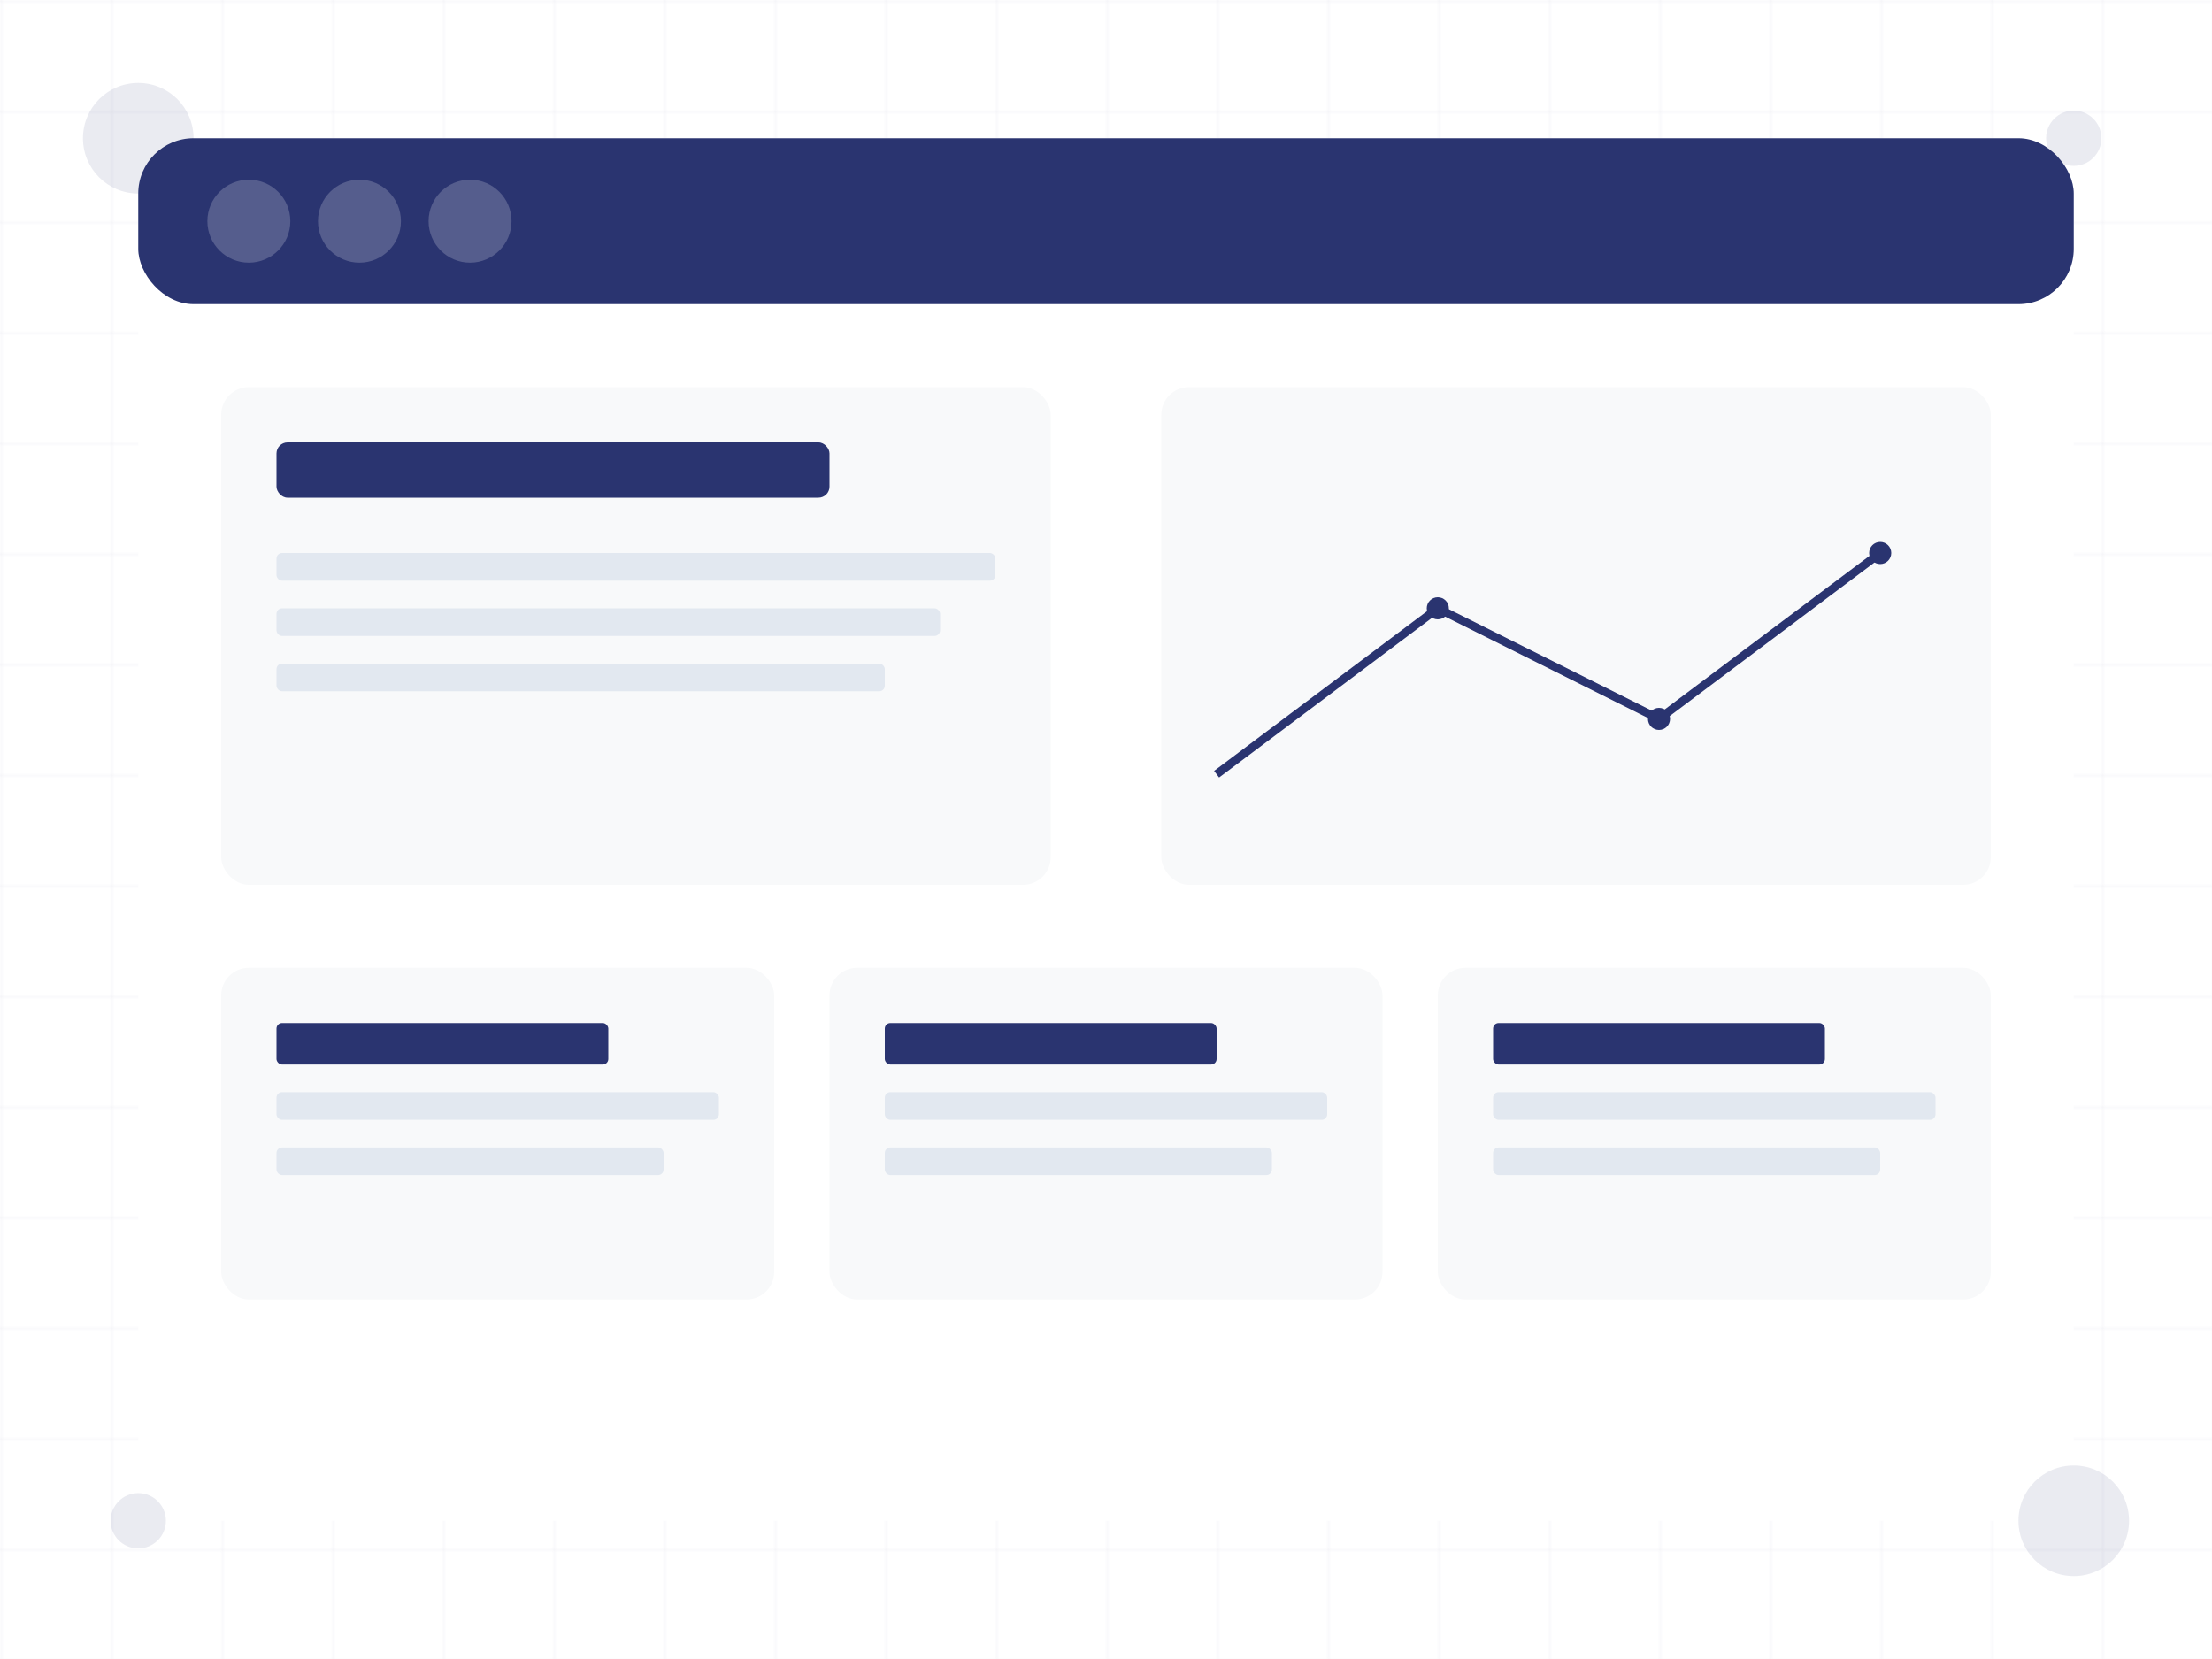 <?xml version="1.0" encoding="UTF-8"?>
<svg width="800" height="600" viewBox="0 0 800 600" fill="none" xmlns="http://www.w3.org/2000/svg">
    <!-- Background Pattern -->
    <defs>
        <pattern id="grid" x="0" y="0" width="40" height="40" patternUnits="userSpaceOnUse">
            <path d="M 40 0 L 0 0 0 40" fill="none" stroke="#2a3470" stroke-width="0.5" stroke-opacity="0.1"/>
        </pattern>
    </defs>
    <rect width="800" height="600" fill="url(#grid)"/>
    
    <!-- Main Dashboard -->
    <rect x="50" y="50" width="700" height="500" rx="20" fill="white" filter="drop-shadow(0 8px 16px rgba(42, 52, 112, 0.1))"/>
    
    <!-- Top Navigation -->
    <rect x="50" y="50" width="700" height="60" rx="20" fill="#2a3470"/>
    <circle cx="90" cy="80" r="15" fill="white" fill-opacity="0.2"/>
    <circle cx="130" cy="80" r="15" fill="white" fill-opacity="0.2"/>
    <circle cx="170" cy="80" r="15" fill="white" fill-opacity="0.2"/>
    
    <!-- Left Panel -->
    <rect x="80" y="140" width="300" height="180" rx="10" fill="#F8F9FA"/>
    <rect x="100" y="160" width="200" height="20" rx="4" fill="#2a3470"/>
    <rect x="100" y="200" width="260" height="10" rx="2" fill="#E2E8F0"/>
    <rect x="100" y="220" width="240" height="10" rx="2" fill="#E2E8F0"/>
    <rect x="100" y="240" width="220" height="10" rx="2" fill="#E2E8F0"/>
    
    <!-- Right Panel - Chart -->
    <rect x="420" y="140" width="300" height="180" rx="10" fill="#F8F9FA"/>
    <path d="M 440 280 L 520 220 L 600 260 L 680 200" stroke="#2a3470" stroke-width="3" fill="none"/>
    <circle cx="520" cy="220" r="4" fill="#2a3470"/>
    <circle cx="600" cy="260" r="4" fill="#2a3470"/>
    <circle cx="680" cy="200" r="4" fill="#2a3470"/>
    
    <!-- Bottom Cards -->
    <rect x="80" y="350" width="200" height="120" rx="10" fill="#F8F9FA"/>
    <rect x="300" y="350" width="200" height="120" rx="10" fill="#F8F9FA"/>
    <rect x="520" y="350" width="200" height="120" rx="10" fill="#F8F9FA"/>
    
    <!-- Card Content -->
    <rect x="100" y="370" width="120" height="15" rx="2" fill="#2a3470"/>
    <rect x="100" y="395" width="160" height="10" rx="2" fill="#E2E8F0"/>
    <rect x="100" y="415" width="140" height="10" rx="2" fill="#E2E8F0"/>
    
    <rect x="320" y="370" width="120" height="15" rx="2" fill="#2a3470"/>
    <rect x="320" y="395" width="160" height="10" rx="2" fill="#E2E8F0"/>
    <rect x="320" y="415" width="140" height="10" rx="2" fill="#E2E8F0"/>
    
    <rect x="540" y="370" width="120" height="15" rx="2" fill="#2a3470"/>
    <rect x="540" y="395" width="160" height="10" rx="2" fill="#E2E8F0"/>
    <rect x="540" y="415" width="140" height="10" rx="2" fill="#E2E8F0"/>
    
    <!-- Decorative Elements -->
    <circle cx="50" cy="50" r="20" fill="#2a3470" fill-opacity="0.1"/>
    <circle cx="750" cy="550" r="20" fill="#2a3470" fill-opacity="0.1"/>
    <circle cx="750" cy="50" r="10" fill="#2a3470" fill-opacity="0.1"/>
    <circle cx="50" cy="550" r="10" fill="#2a3470" fill-opacity="0.1"/>
</svg> 